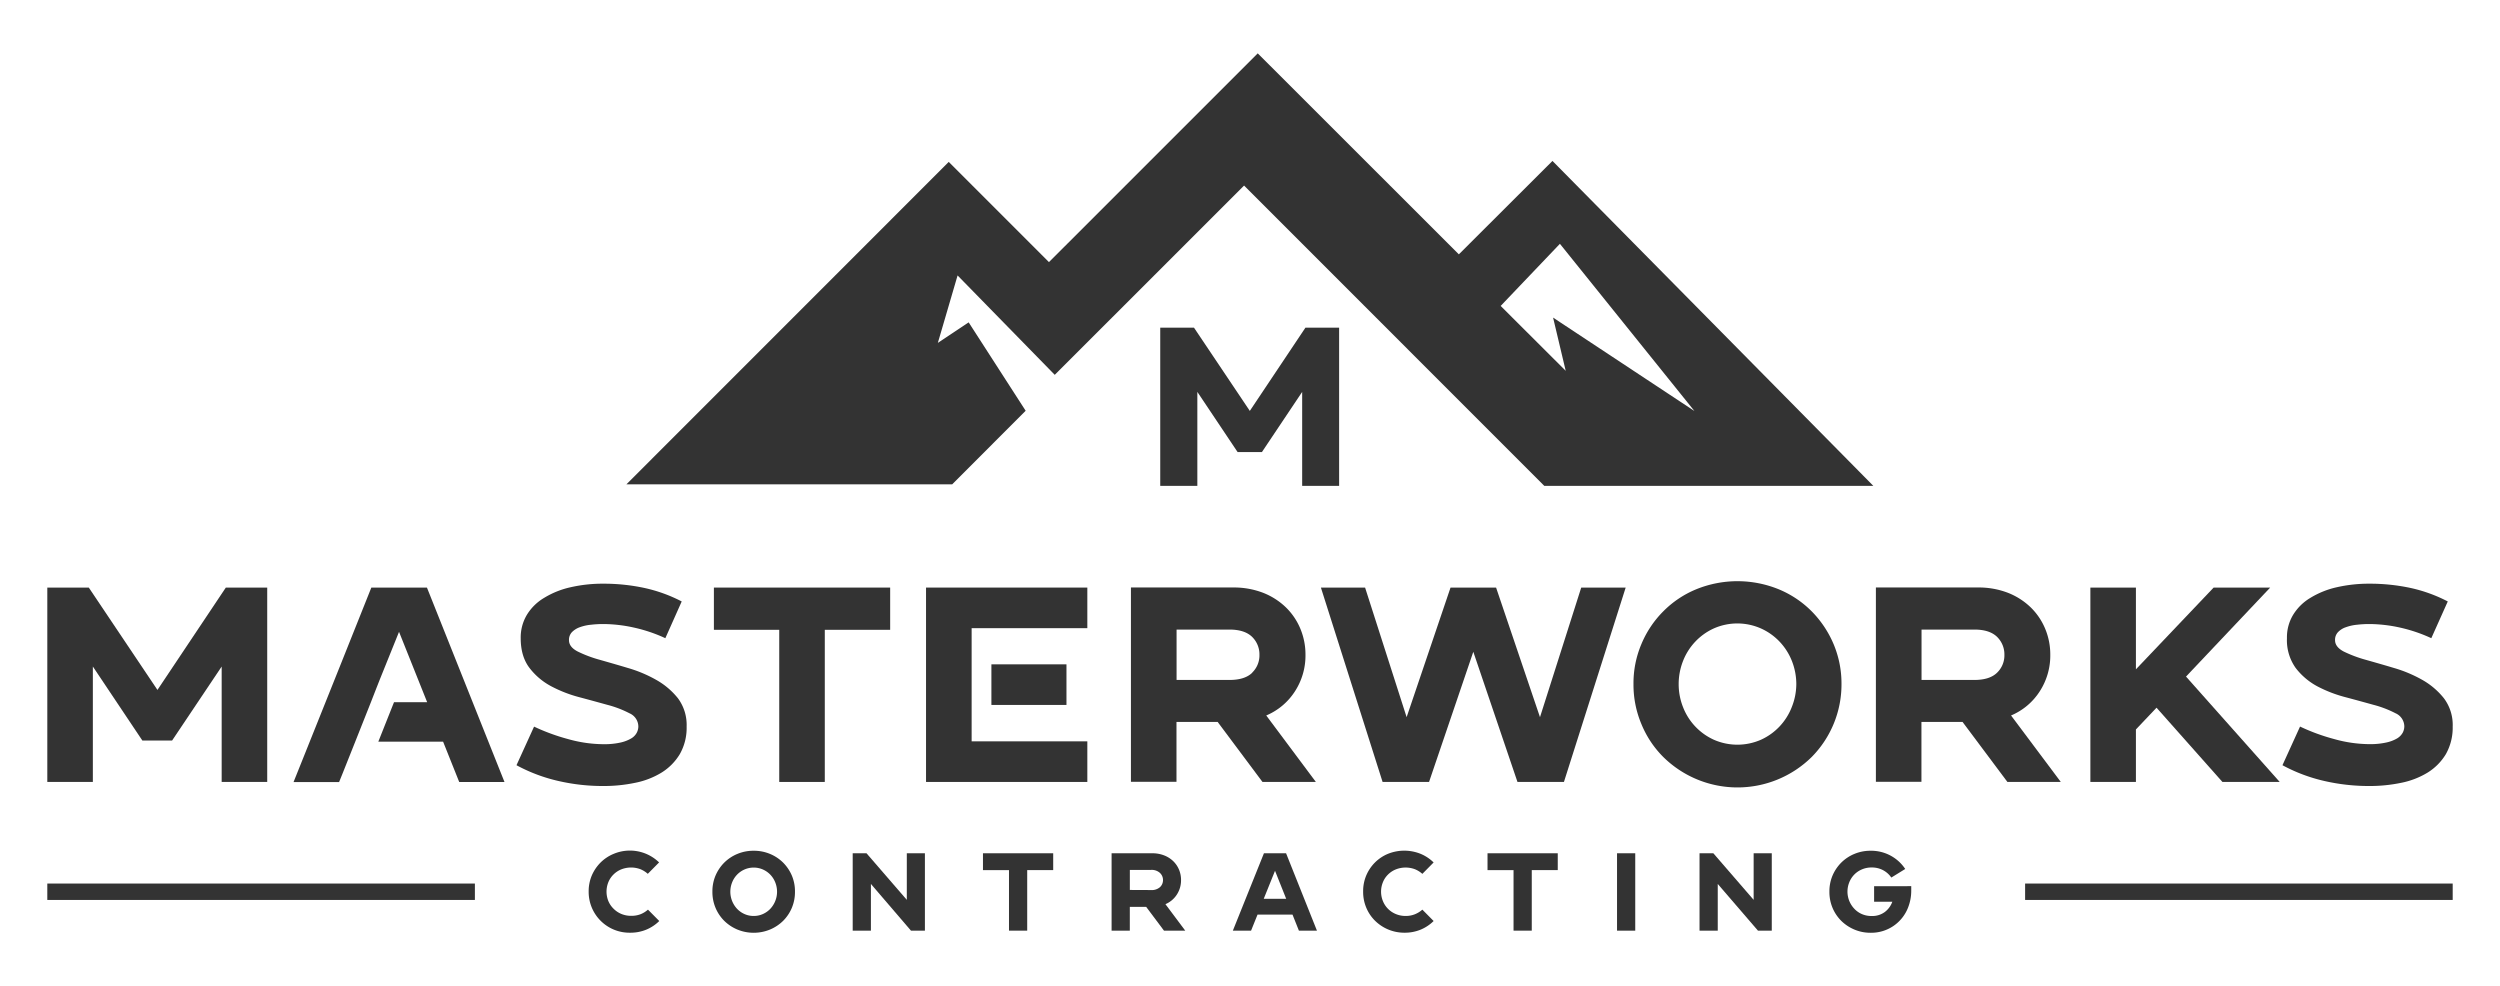 <svg id="Layer_1" data-name="Layer 1" xmlns="http://www.w3.org/2000/svg" viewBox="0 0 823.3 324.75"><defs><style>.cls-1{fill:#333;}</style></defs><title>Masterworks Contracting</title><path class="cls-1" d="M74.37,193.5,51.85,227.21,29.24,193.5H15.58v64h15v-38l16.3,24.37h9.8L73,219.51v38H88v-64Z"/><path class="cls-1" d="M140.6,193.5H122.29l-10,25.05-12.41,31-3.21,8h15l1.14-2.81L117,244.22l5.16-13h0L124,226.5l1.11-2.81,6.3-15.62,9.26,23.17H129.76l-5.17,13h21.33l5.31,13.29h14.91Z"/><path class="cls-1" d="M223.25,229.94a24.57,24.57,0,0,0-7.21-6.08,43.35,43.35,0,0,0-9.29-3.89c-3.32-1-6.42-1.88-9.29-2.7a40.82,40.82,0,0,1-7.18-2.7q-2.9-1.48-2.9-3.75a3.64,3.64,0,0,1,1-2.67,6.77,6.77,0,0,1,2.55-1.59,14.9,14.9,0,0,1,3.67-.82,35.1,35.1,0,0,1,4.26-.23,47.47,47.47,0,0,1,9.94,1.17,50.09,50.09,0,0,1,10.31,3.49l5.39-12.1A49.42,49.42,0,0,0,212,193.58a63.81,63.81,0,0,0-13.18-1.36,47.54,47.54,0,0,0-11,1.19,28.45,28.45,0,0,0-8.66,3.5,16.44,16.44,0,0,0-5.68,5.62,14.48,14.48,0,0,0-2,7.64q0,6,2.9,9.8a21.87,21.87,0,0,0,7.18,6.05,43.18,43.18,0,0,0,9.29,3.6c3.32.88,6.42,1.74,9.29,2.53a34,34,0,0,1,7.18,2.76,4.79,4.79,0,0,1,2.9,4.37,4.59,4.59,0,0,1-.51,2,4.85,4.85,0,0,1-1.79,1.87,12,12,0,0,1-3.52,1.37,24.31,24.31,0,0,1-5.71.56,43.58,43.58,0,0,1-11.56-1.67,66.48,66.48,0,0,1-11.25-4.12L170.09,252a54.18,54.18,0,0,0,13.83,5.2,65.18,65.18,0,0,0,14.74,1.65,50.13,50.13,0,0,0,10.48-1.05,26.52,26.52,0,0,0,8.74-3.38,18.17,18.17,0,0,0,6-6.08,17.46,17.46,0,0,0,2.24-9.09A14.71,14.71,0,0,0,223.25,229.94Z"/><path class="cls-1" d="M235.1,193.5v13.91h21.52v50.1h15v-50.1h21.53V193.5Z"/><rect class="cls-1" x="326.49" y="218.78" width="24.72" height="13.37"/><polygon class="cls-1" points="358.08 193.5 304.96 193.5 304.96 257.51 358.08 257.51 358.08 244.14 319.98 244.14 319.98 206.87 358.08 206.87 358.08 193.5"/><path class="cls-1" d="M417,235.62a20.8,20.8,0,0,0,9.48-8,21.64,21.64,0,0,0,3.44-12,22,22,0,0,0-1.7-8.6,21.13,21.13,0,0,0-4.8-7.05,22.76,22.76,0,0,0-7.5-4.77,26.8,26.8,0,0,0-9.8-1.73H372.44v64h15V237.75H401l14.76,19.76h17.58Zm-4.6-14.09c-1.62,1.59-4.12,2.39-7.47,2.39H387.47V207.33h17.41c3.35,0,5.85.82,7.47,2.41a8.06,8.06,0,0,1,2.41,5.91A7.9,7.9,0,0,1,412.35,221.53Z"/><path class="cls-1" d="M520.73,193.5l-13.58,42.68L492.69,193.5h-15l-14.46,42.68L449.55,193.5H435l20.31,64h15.31l14.57-42.85,14.54,42.85h15.31l20.33-64Z"/><path class="cls-1" d="M603.83,212.1a34.42,34.42,0,0,0-7.19-10.76,33.06,33.06,0,0,0-10.85-7.27,36,36,0,0,0-27.21,0,32.81,32.81,0,0,0-10.84,7.27,33.42,33.42,0,0,0-7.19,10.76,33,33,0,0,0-2.61,13.18,33.41,33.41,0,0,0,2.61,13.18,32.94,32.94,0,0,0,7.19,10.82,34.8,34.8,0,0,0,48.9,0,34,34,0,0,0,9.8-24A33.51,33.51,0,0,0,603.83,212.1Zm-13.75,20.73a19.69,19.69,0,0,1-4,6.37,19.4,19.4,0,0,1-6.14,4.4,19.27,19.27,0,0,1-15.56,0,19.53,19.53,0,0,1-10.14-10.77,20.54,20.54,0,0,1-1.42-7.55,20.75,20.75,0,0,1,1.42-7.56,19.66,19.66,0,0,1,4-6.36,19.4,19.4,0,0,1,6.14-4.4A19.17,19.17,0,0,1,580,207a19.4,19.4,0,0,1,6.14,4.4,19.75,19.75,0,0,1,4,6.36,20.75,20.75,0,0,1,1.42,7.56A20.54,20.54,0,0,1,590.08,232.83Z"/><path class="cls-1" d="M662.28,235.62a20.8,20.8,0,0,0,9.48-8,21.64,21.64,0,0,0,3.44-12,22,22,0,0,0-1.7-8.6,21.13,21.13,0,0,0-4.8-7.05,22.76,22.76,0,0,0-7.5-4.77,26.8,26.8,0,0,0-9.8-1.73H617.77v64h15V237.75h13.54l14.77,19.76h17.58Zm-4.6-14.09c-1.62,1.59-4.12,2.39-7.47,2.39H632.8V207.33h17.41c3.35,0,5.85.82,7.47,2.41a8.06,8.06,0,0,1,2.41,5.91A7.9,7.9,0,0,1,657.68,221.53Z"/><path class="cls-1" d="M719.9,222.81l27.72-29.31H729L703.4,220.42V193.5h-15v64h15V240.22l6.79-7.16,21.7,24.45h18.86Z"/><path class="cls-1" d="M804.82,229.94a24.45,24.45,0,0,0-7.18-6.08,43.35,43.35,0,0,0-9.29-3.89c-3.32-1-6.42-1.88-9.32-2.7a41.75,41.75,0,0,1-7.18-2.7c-1.9-1-2.87-2.24-2.87-3.75a3.64,3.64,0,0,1,1-2.67,6.33,6.33,0,0,1,2.55-1.59,14.9,14.9,0,0,1,3.67-.82,34.45,34.45,0,0,1,4.26-.23,47.62,47.62,0,0,1,9.94,1.17,50.44,50.44,0,0,1,10.28,3.49l5.42-12.1a49.35,49.35,0,0,0-12.47-4.49,63.86,63.86,0,0,0-13.17-1.36,47.81,47.81,0,0,0-11,1.19,28.75,28.75,0,0,0-8.64,3.5,16.61,16.61,0,0,0-5.68,5.62,14.29,14.29,0,0,0-2,7.64,15.72,15.72,0,0,0,2.87,9.8A22.18,22.18,0,0,0,763.1,226a43.23,43.23,0,0,0,9.32,3.6c3.32.88,6.42,1.74,9.28,2.53a34.57,34.57,0,0,1,7.19,2.76,4.79,4.79,0,0,1,2.9,4.37,4.59,4.59,0,0,1-.51,2,5.16,5.16,0,0,1-1.79,1.87,12.07,12.07,0,0,1-3.53,1.37,24.43,24.43,0,0,1-5.73.56,43.36,43.36,0,0,1-11.53-1.67,65.23,65.23,0,0,1-11.25-4.12L751.66,252a54.18,54.18,0,0,0,13.83,5.2,65.57,65.57,0,0,0,14.74,1.65,50.63,50.63,0,0,0,10.51-1.05,26.78,26.78,0,0,0,8.74-3.38,18.17,18.17,0,0,0,6-6.08,17.75,17.75,0,0,0,2.24-9.09A14.61,14.61,0,0,0,804.82,229.94Z"/><path class="cls-1" d="M511.26,53,480.43,83.76,414.2,17.57,345.44,86.32l-33-33L206.29,159.5H313.58l24.19-24.23L319,106.16l-10.15,6.76,6.5-22.21,32,32.73L409.7,61.11,508.56,160H616.92ZM494.2,100.75l19.51-20.46L558,135.35l-46.54-30.76,4.16,17.53Z"/><path class="cls-1" d="M429.91,107.9l-18.32,27.42L393.2,107.9H382.09V160h12.22V129.06l13.26,19.82h8l13.26-19.82V160H441V107.9Z"/><path class="cls-1" d="M207.89,301.6a8.33,8.33,0,0,0,3.08-.54,8.21,8.21,0,0,0,2.42-1.5l3.72,3.75a13.45,13.45,0,0,1-4.3,2.85,13.67,13.67,0,0,1-5.32,1,13.44,13.44,0,0,1-13.63-13.52,13.29,13.29,0,0,1,1-5.25,13.69,13.69,0,0,1,2.87-4.29,13.22,13.22,0,0,1,4.32-2.89,13.79,13.79,0,0,1,15,2.8l-3.72,3.76a8.48,8.48,0,0,0-2.42-1.52,8.79,8.79,0,0,0-6.43.1,7.72,7.72,0,0,0-2.55,1.75,7.49,7.49,0,0,0-1.63,2.53,8.34,8.34,0,0,0,0,6A7.63,7.63,0,0,0,202,299.2a7.87,7.87,0,0,0,2.55,1.75A8.34,8.34,0,0,0,207.89,301.6Z"/><path class="cls-1" d="M248.2,280.17a13.68,13.68,0,0,1,5.42,1.06,13.43,13.43,0,0,1,4.32,2.89,13.66,13.66,0,0,1,2.86,4.29,13.29,13.29,0,0,1,1,5.25,13.46,13.46,0,0,1-1,5.24,13.31,13.31,0,0,1-2.86,4.31,13.76,13.76,0,0,1-4.32,2.89,14.12,14.12,0,0,1-10.83,0,13.76,13.76,0,0,1-4.32-2.89,13.31,13.31,0,0,1-2.86-4.31,13.46,13.46,0,0,1-1-5.24,13.29,13.29,0,0,1,1-5.25,13.66,13.66,0,0,1,2.86-4.29,13.43,13.43,0,0,1,4.32-2.89A13.67,13.67,0,0,1,248.2,280.17Zm0,21.47a7.24,7.24,0,0,0,3.1-.66,7.62,7.62,0,0,0,2.45-1.77,8.24,8.24,0,0,0,1.58-8.56,7.84,7.84,0,0,0-1.58-2.53,7.72,7.72,0,0,0-2.45-1.75,7.59,7.59,0,0,0-6.19,0,7.61,7.61,0,0,0-2.45,1.75,7.84,7.84,0,0,0-1.58,2.53,8.26,8.26,0,0,0,1.58,8.56,7.51,7.51,0,0,0,2.45,1.77A7.23,7.23,0,0,0,248.2,301.64Z"/><path class="cls-1" d="M304.59,281v25.48H300L286.81,291.1v15.39h-6V281h4.55l13.27,15.34V281Z"/><path class="cls-1" d="M346.84,281v5.54h-8.56v19.94h-6V286.55h-8.57V281Z"/><path class="cls-1" d="M390.33,306.49h-7l-5.87-7.84h-5.39v7.84h-6V281h13.38a10.58,10.58,0,0,1,3.9.69,8.93,8.93,0,0,1,3,1.89,8.47,8.47,0,0,1,1.92,2.81,8.74,8.74,0,0,1,.67,3.43,8.61,8.61,0,0,1-1.36,4.75,8.32,8.32,0,0,1-3.78,3.19ZM379,293.11a4.09,4.09,0,0,0,3-.95,3.12,3.12,0,0,0,1-2.33,3.16,3.16,0,0,0-1-2.35,4,4,0,0,0-3-1h-6.92v6.6Z"/><path class="cls-1" d="M433.7,306.49h-5.94l-2.11-5.29H414.13L412,306.49h-6L416.24,281h7.29ZM423.57,296l-3.68-9.23L416.17,296Z"/><path class="cls-1" d="M462.9,301.64a7.94,7.94,0,0,0,3.08-.57,8.42,8.42,0,0,0,2.43-1.51l3.71,3.75a13.34,13.34,0,0,1-4.3,2.85,13.67,13.67,0,0,1-5.32,1,13.73,13.73,0,0,1-9.73-4,13.15,13.15,0,0,1-2.86-4.31,13.46,13.46,0,0,1-1-5.24,13.29,13.29,0,0,1,1-5.25,13.49,13.49,0,0,1,2.86-4.29,13.22,13.22,0,0,1,4.32-2.89,14.36,14.36,0,0,1,10.73,0,13.48,13.48,0,0,1,4.3,2.84l-3.71,3.76a8.67,8.67,0,0,0-2.43-1.52,8.79,8.79,0,0,0-6.43.1,7.72,7.72,0,0,0-2.55,1.75,7.31,7.31,0,0,0-1.62,2.53,8.21,8.21,0,0,0,0,6,7.74,7.74,0,0,0,4.17,4.32A8.18,8.18,0,0,0,462.9,301.64Z"/><path class="cls-1" d="M513,281v5.54h-8.56v19.94h-6V286.55h-8.57V281Z"/><path class="cls-1" d="M532.52,306.49V281h6v25.48Z"/><path class="cls-1" d="M583.48,281v25.48h-4.55L565.69,291.1v15.39h-6V281h4.55l13.27,15.34V281Z"/><path class="cls-1" d="M629.41,291.83c0,.22,0,.45,0,.68v.74a15.11,15.11,0,0,1-1,5.51,13,13,0,0,1-12.36,8.42,13.51,13.51,0,0,1-5.41-1.08,13.76,13.76,0,0,1-4.32-2.89,13.31,13.31,0,0,1-2.86-4.31,13.46,13.46,0,0,1-1-5.24,13.29,13.29,0,0,1,1-5.25,13.66,13.66,0,0,1,2.86-4.29,13.43,13.43,0,0,1,4.32-2.89,13.67,13.67,0,0,1,5.41-1.06,13.44,13.44,0,0,1,11.38,6L622.85,289a7.61,7.61,0,0,0-2.68-2.41,7.78,7.78,0,0,0-3.81-.91,7.88,7.88,0,0,0-3.26.66,7.59,7.59,0,0,0-2.52,1.75,7.73,7.73,0,0,0-1.6,2.53,8.19,8.19,0,0,0,1.6,8.56A7.5,7.5,0,0,0,613.1,301a7.88,7.88,0,0,0,3.26.66,6.94,6.94,0,0,0,4.36-1.33,7.31,7.31,0,0,0,2.46-3.37h-6v-5.11Z"/><rect class="cls-1" x="15.58" y="290.97" width="140.81" height="5.4"/><rect class="cls-1" x="666.91" y="290.97" width="140.81" height="5.4"/></svg>